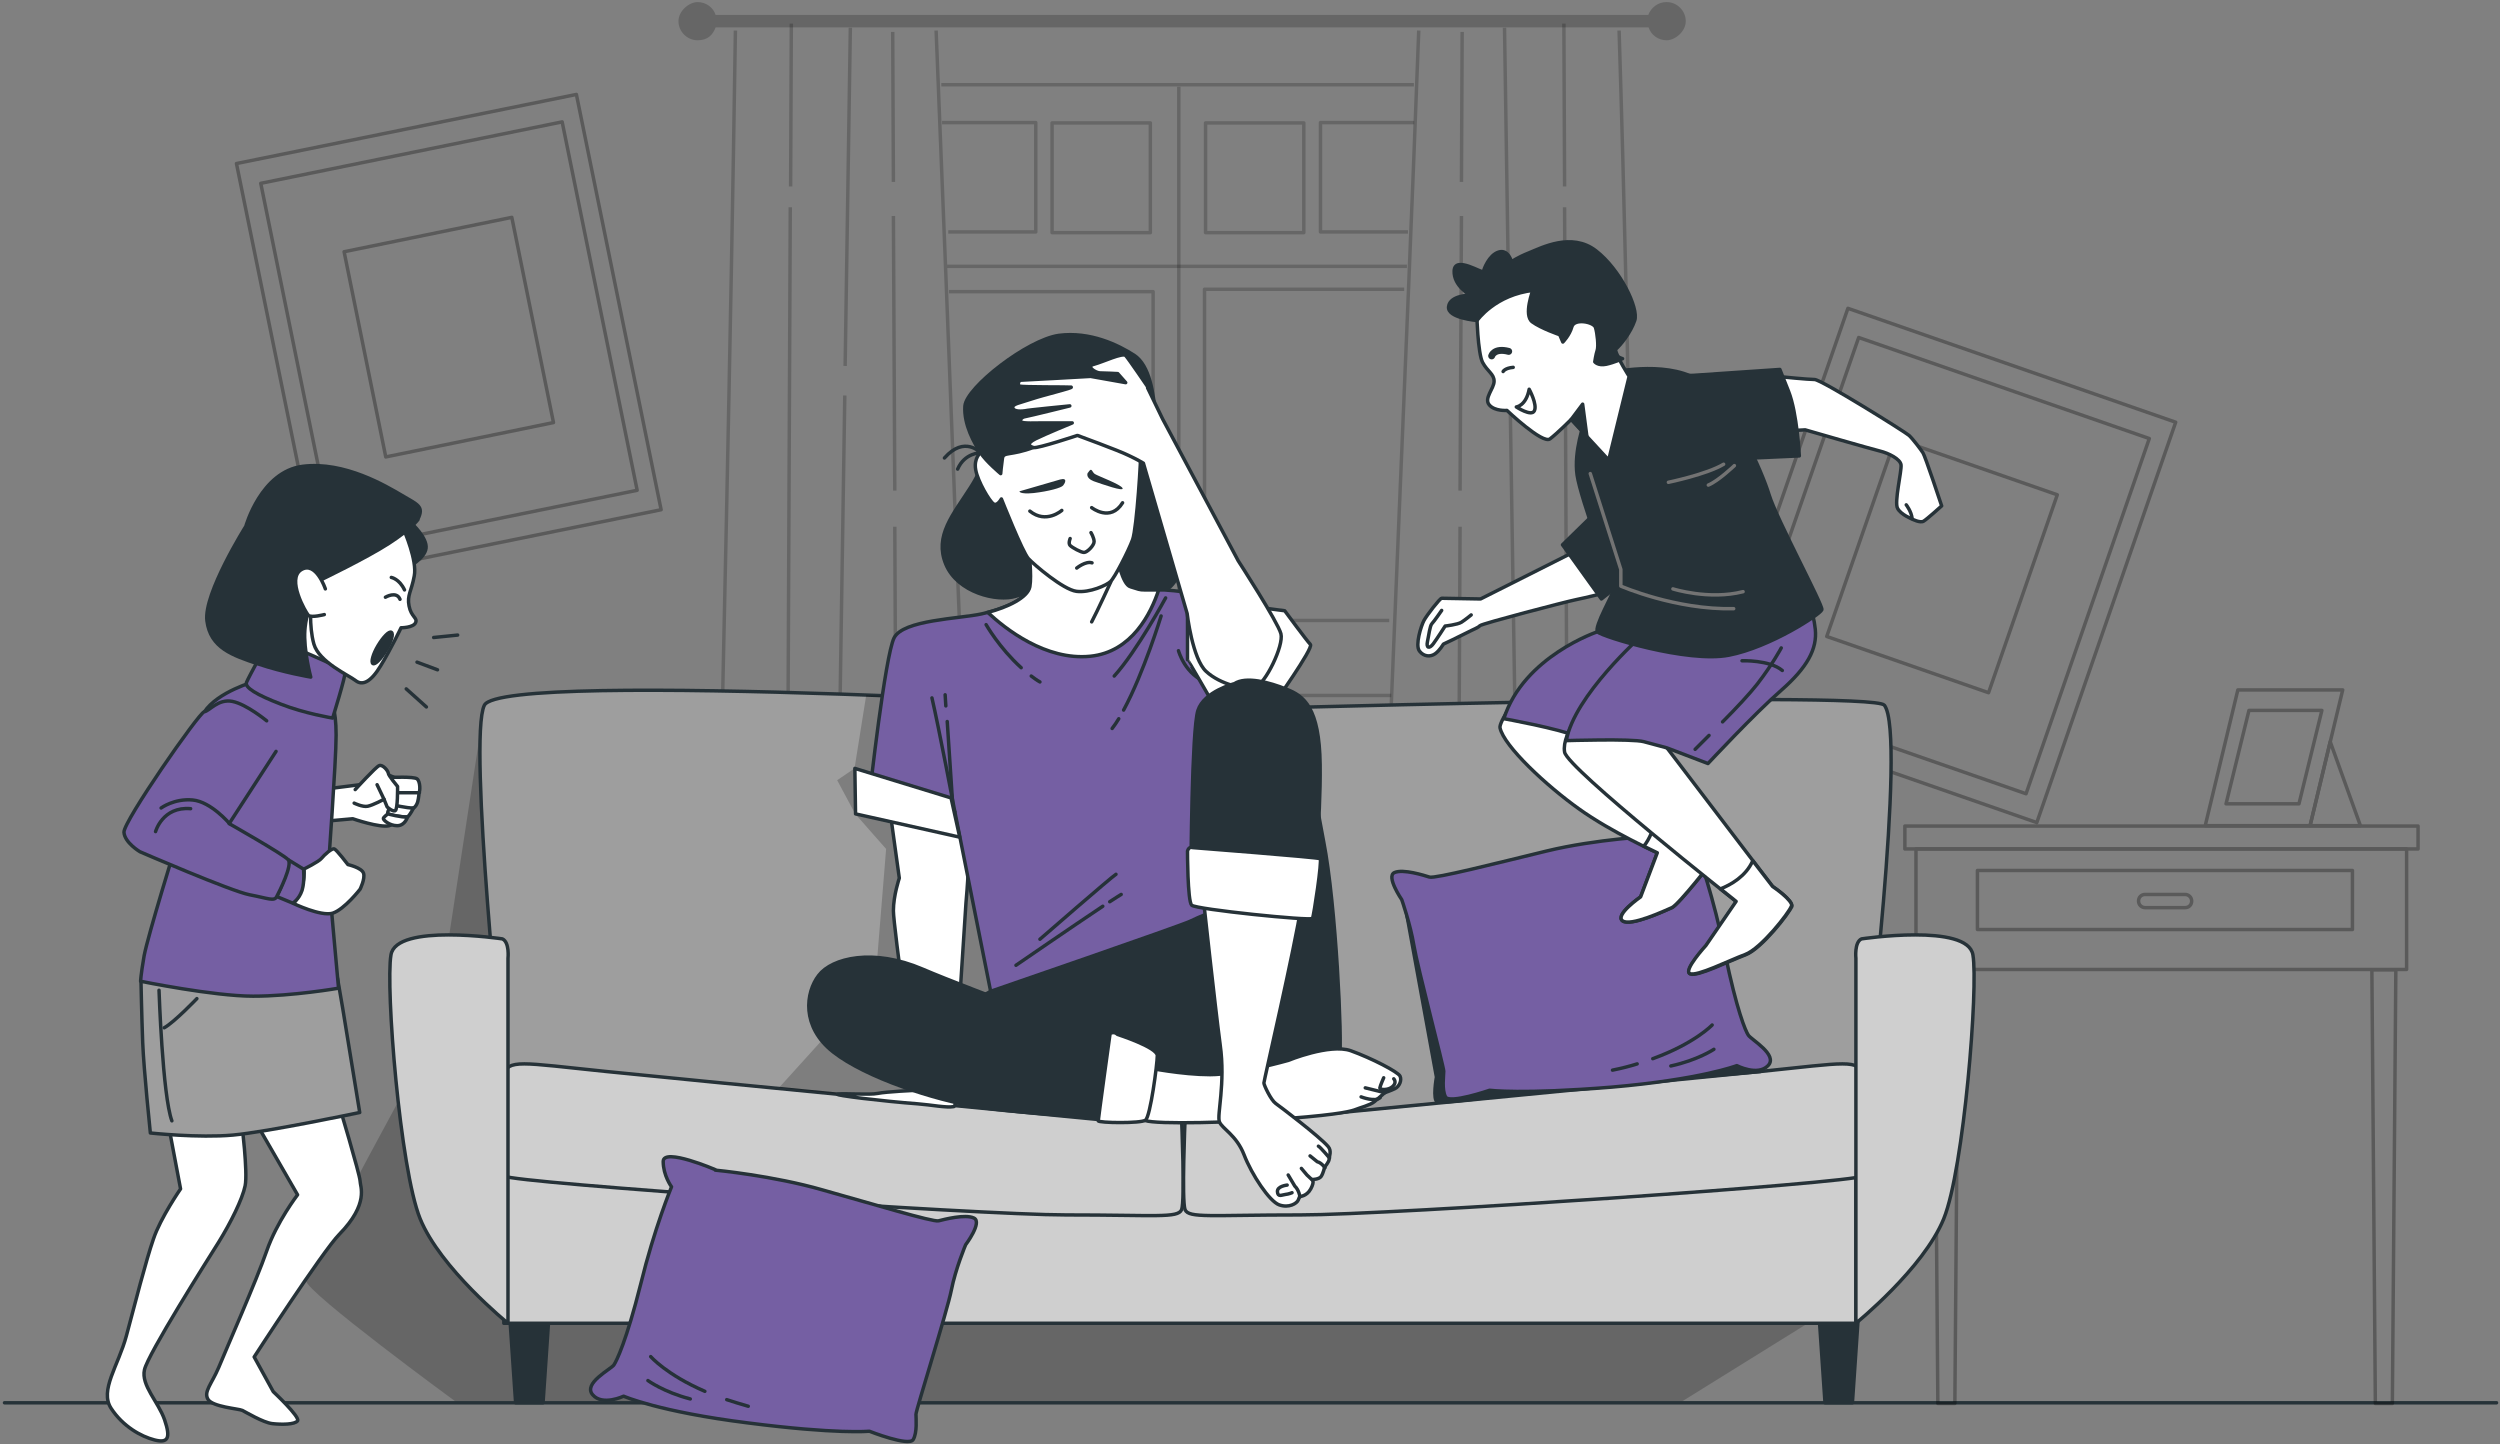 <?xml version="1.0" encoding="UTF-8"?> <svg xmlns="http://www.w3.org/2000/svg" version="1.1" viewBox="0 0 720 416"><rect x="0" y="0" width="720" height="416" fill="#808080" stroke="none"/><defs><style> .cls-1, .cls-2, .cls-3, .cls-4, .cls-5, .cls-6, .cls-7, .cls-8, .cls-9, .cls-10, .cls-11 { stroke-linejoin: round; } .cls-1, .cls-2, .cls-3, .cls-5, .cls-6, .cls-7, .cls-8, .cls-10, .cls-11 { stroke-linecap: round; } .cls-1, .cls-2, .cls-5, .cls-6, .cls-8, .cls-10, .cls-11 { stroke: #263238; } .cls-1, .cls-12 { fill: #fff; } .cls-13, .cls-11 { fill: #263238; } .cls-2 { fill: #9e9e9e; } .cls-14, .cls-8 { fill: #755fa3; } .cls-15, .cls-16, .cls-9 { opacity: .2; } .cls-3, .cls-4, .cls-5, .cls-7, .cls-9, .cls-10 { fill: none; } .cls-3, .cls-4, .cls-9 { stroke: #000; } .cls-5 { stroke-width: 2px; } .cls-6 { fill: #cfcfcf; } .cls-17 { opacity: .3; } .cls-16, .cls-9, .cls-18 { isolation: isolate; } .cls-7 { stroke: #737373; } .cls-18 { opacity: .2; } </style></defs><g><g id="_Слой_1" data-name="Слой_1"><path class="cls-10" d="M1.3,404h717.7"></path><path class="cls-16" d="M479.9.6c-2.4,0-4.4,1.6-5.2,3.7H206.1c-.7-2.2-2.8-3.7-5.2-3.7s-5.5,2.5-5.5,5.5,2.5,5.5,5.5,5.5,4.4-1.6,5.2-3.7h268.7c.7,2.2,2.8,3.7,5.2,3.7s5.5-2.5,5.5-5.5-2.5-5.5-5.5-5.5h0Z"></path><g class="cls-15"><path class="cls-4" d="M269.6,8.8c3.8,93.1,7.2,187.2,11.2,280l-.4,18.2s-17.2,0-26.3.9-23.1.9-33.1.9-15.4-3.6-15.4-3.6l.6-16.4c2-92.8,4.2-186.8,5.6-280"></path><path class="cls-4" d="M226.7,273.4v11"></path><path class="cls-4" d="M227.6,59.7l-.9,203.9"></path><path class="cls-4" d="M227.9,6.8l-.2,46.9"></path><path class="cls-4" d="M243.3,113.9l-2.1,135.8"></path><path class="cls-4" d="M244.9,8l-1.5,97.4"></path><path class="cls-4" d="M257.7,151.7l.6,126"></path><path class="cls-4" d="M257.3,62.2l.4,79.1"></path><path class="cls-4" d="M257.1,9.2l.2,43.2"></path></g><g class="cls-15"><path class="cls-4" d="M408.6,8.8c-3.7,98.6-8.4,198.2-11.9,296.3,0,0,11.7,1.8,19.3,1.8h38.5c8.3,0,17.8-1.8,17.8-1.8-1.7-98-2.9-197.6-6-296.3"></path><path class="cls-4" d="M451.5,273.4v11"></path><path class="cls-4" d="M450.6,59.7l.9,203.9"></path><path class="cls-4" d="M450.4,6.8l.2,46.9"></path><path class="cls-4" d="M434.9,113.9l2.1,135.8"></path><path class="cls-4" d="M433.3,8l1.5,97.4"></path><path class="cls-4" d="M420.5,151.7l-.6,126"></path><path class="cls-4" d="M420.9,62.2l-.4,79.1"></path><path class="cls-4" d="M421.1,9.2l-.2,43.2"></path></g><g class="cls-15"><path class="cls-4" d="M271.3,35.3h27v31.5h-25.2"></path><path class="cls-4" d="M331.3,35.4h-28.3v31.6h28.3v-31.6Z"></path></g><g class="cls-15"><path class="cls-4" d="M407.3,35.3h-27v31.5h25.2"></path><path class="cls-4" d="M347.2,67h28.3v-31.6h-28.3v31.6Z"></path></g><path class="cls-9" d="M275.8,178.6h56.3v-94.6h-58.8"></path><path class="cls-9" d="M404.4,83.3h-57.5v95.4h53.2"></path><path class="cls-9" d="M277.6,201.1h54.4v95.1h-50.3"></path><path class="cls-9" d="M400.7,200.3h-53.8v96.8h49.1"></path><path class="cls-9" d="M281.5,303.1h115.2"></path><path class="cls-9" d="M271.1,24.4h136.1"></path><path class="cls-9" d="M339.5,25v276.8"></path><path class="cls-9" d="M272.8,76.7h132.4"></path><g class="cls-17"><path class="cls-3" d="M166,27.2l-97.9,19.9,24.4,119.6,97.9-19.9-24.4-119.6Z"></path><path class="cls-3" d="M161.9,35.1l-86.8,17.7,21.6,106.1,86.8-17.7-21.6-106.1Z"></path><path class="cls-3" d="M147.4,62.6l-48.3,9.9,12,59.1,48.3-9.9-12-59.1Z"></path></g><g class="cls-17"><path class="cls-3" d="M626.6,121.6l-94.4-32.8-40,115.3,94.4,32.8,40-115.3Z"></path><path class="cls-3" d="M619,126.3l-83.7-29.1-35.5,102.3,83.7,29.1,35.5-102.3Z"></path><path class="cls-3" d="M592.5,142.5l-46.6-16.2-19.8,57,46.6,16.2,19.8-57Z"></path></g><g class="cls-17"><path class="cls-3" d="M696.4,237.9h-147.8v6.6h147.8v-6.6Z"></path><path class="cls-3" d="M693.1,244.5h-141.3v34.7h141.3v-34.7Z"></path><path class="cls-3" d="M677.5,250.7h-108v17h108v-17Z"></path><path class="cls-3" d="M629.3,261.4h-11.5c-1,0-1.9-.8-1.9-1.9s.8-1.9,1.9-1.9h11.5c1,0,1.9.8,1.9,1.9s-.8,1.9-1.9,1.9Z"></path><path class="cls-3" d="M562.9,404.2h-4.8l-1-124.9h6.9l-1,124.9Z"></path><path class="cls-3" d="M688.9,404.2h-4.8l-1-124.9h6.9l-1,124.9Z"></path><path class="cls-3" d="M674.7,198.7h-30.2l-9.4,39.1h30.2l9.4-39.1Z"></path><path class="cls-3" d="M668.7,204.6h-21l-6.6,26.9h21l6.6-26.9Z"></path><path class="cls-3" d="M671.1,213.6l8.7,24.2h-14.5l5.8-24.2Z"></path></g><path class="cls-18" d="M139.5,203.1l-14.6,95.5s-36.8,66.9-36.8,70.2,42.9,34.7,42.9,34.7h353.6l51.2-31.8v-147.1l-396.3-21.5h0Z"></path><path class="cls-11" d="M156.4,404h-7.9l-2.2-32.3h12.3l-2.2,32.3Z"></path><path class="cls-2" d="M542.7,203.1c-3.4-4.4-201.6,1.5-201.6,1.5,0,0-196.2-12-201.6-1.5-4.8,9.5,5.4,106.6,5.4,106.6l196.2,25.5,196.2-25.5s11.9-98.2,5.4-106.6Z"></path><path class="cls-11" d="M533.5,404h-7.9l-2.2-32.3h12.3l-2.2,32.3Z"></path><path class="cls-6" d="M534.5,329.6H145.1v51.5h389.4v-51.5Z"></path><path class="cls-6" d="M316.1,322.4s-116.1-11.2-141.4-13.8c-25.3-2.6-27.9-3.6-30,1s-2.1,27,.5,29.1c2.6,2,136.1,11.2,161.9,11.2s32.1,1,33.2-1.5c1-2.6,0-26,0-26h-24.2Z"></path><path class="cls-6" d="M365.5,322.4s116.1-11.2,141.4-13.8c25.3-2.6,27.9-3.6,30,1,2.1,4.6,2.1,27-.5,29.1-2.6,2-136.1,11.2-161.9,11.2s-32.1,1-33.2-1.5c-1-2.6,0-26,0-26h24.2Z"></path><path class="cls-6" d="M144.7,270.4s-30.6-4.6-32.1,4.6c-1.6,9.2,2.6,61.7,8.4,76,5.8,14.3,25.3,30.1,25.3,30.1v-105.1s.5-4.6-1.6-5.6Z"></path><path class="cls-6" d="M536.1,270.4s30.6-4.6,32.1,4.6c1.6,9.2-2.6,61.7-8.4,76-5.8,14.3-25.3,30.1-25.3,30.1v-105.1s-.5-4.6,1.6-5.6Z"></path><path class="cls-11" d="M404,257.1l9.7,53.1s-1.2,6.6.3,7.2c1.5.6,29.6-3.3,29.6-3.3l63.4-5.5-8.5-7.5-94.5-44.1h0Z"></path><path class="cls-8" d="M476.7,240.7s15.3-5.9,15.2-1.8c-.2,4.1-2.8,7.2-2.8,7.2,0,0,4.4,12,7.7,28.5,3.4,16.4,5.9,22.3,6.7,23.5.8,1.3,8.7,5.7,5.7,8.8-3,3.1-9,0-9,0,0,0-10.4,4-36.1,6.2-25.8,2.1-35.1.9-35.1.9,0,0-11.6,4-12.7,1.9-1.1-2.1-.5-6.1-.5-7.4,0-1.2-7.6-30.1-8.6-36.2-1-6.1-3.5-13.2-3.5-13.2,0,0-4.6-6.7-2.1-7.8s8.5.8,10.1,1.3c1.6.5,19.3-4,33.7-7.5s31.1-4.3,31.1-4.3h0Z"></path><path class="cls-10" d="M471.5,306.4c-2.2.7-4.6,1.3-7.1,1.8"></path><path class="cls-10" d="M493.1,295.2s-5,5.3-17.1,9.7"></path><path class="cls-10" d="M493.6,302.2s-4.6,3.1-12.4,4.8"></path><path class="cls-8" d="M206.1,336.9s-15.1-6.5-15.1-2.4,2.4,7.3,2.4,7.3c0,0-4.9,11.8-8.9,28.1-4.1,16.3-6.9,22-7.7,23.2-.8,1.2-9,5.3-6.1,8.6,2.8,3.3,8.9.4,8.9.4,0,0,10.2,4.5,35.8,7.7,25.6,3.3,35,2.4,35,2.4,0,0,11.4,4.5,12.6,2.4,1.2-2,.8-6.1.8-7.3s9-29.7,10.2-35.8c1.2-6.1,4.1-13,4.1-13,0,0,4.9-6.5,2.4-7.7s-8.6.4-10.2.8c-1.6.4-19.1-4.9-33.4-8.9-14.2-4.1-30.9-5.7-30.9-5.7Z"></path><path class="cls-10" d="M209.3,403.1c1.9.6,4,1.3,6.2,1.9"></path><path class="cls-10" d="M187.4,390.7s4.5,5.2,15.6,10"></path><path class="cls-10" d="M186.6,397.6s4.5,3.3,12.2,5.3"></path><path class="cls-1" d="M453.2,159l-26.8,13.5s-10.7-.2-11.2-.2-4.3,4.9-5.1,6.4-2.6,7.1-1.3,8.8,3.2,1.7,4.5.8,2.4-2.8,2.4-2.8c0,0,4.5-2.1,6.6-3.2,2.1-1.1,3.4-1.5,3.9-2.1.6-.6,24.7-6.9,27.7-7.5,3-.6,8.1-1.9,8.1-1.9l-8.8-11.8h0Z"></path><path class="cls-10" d="M415.2,175.8s-2.2,3.2-2.8,3.8c-.6.6-.9,3.4-1.3,5.2-.4,1.9.6,2.1,1.7.6,1.1-1.5,3.4-5.1,3.4-5.1,0,0,3.6-.4,4.7-1.1s2.8-2.1,2.8-2.1"></path><path class="cls-11" d="M450,156.9l11.2,15.6,8.1-6.4-10.7-17.6-8.6,8.4Z"></path><path class="cls-1" d="M470.4,175.7l-6.4,4.9s-11.6,4.3-19.7,12.1-12.6,15.4-12.3,16.9c1.1,5.3,13.5,16.8,22.8,23.4,9.2,6.6,22.5,12.6,22.5,12.6l-4.8,12.7s-7.5,5.2-5.2,6.9c2.3,1.7,12.1-2.9,14.2-3.8,2-.9,12.1-13.9,12.1-13.9,0,0,0-2.9-2-3.5-2-.6-9.2-5.8-9.2-5.8l-22-25.7s40.5-24.3,43.7-27.8c3.2-3.5-4-4.3-4-4.3l-29.5-4.9h0Z"></path><path class="cls-1" d="M491.5,244.2c-2-.6-9.2-5.8-9.2-5.8l-5.4-6.3-.6,6s-1.2,3.7-2.9,5.6c2.4,1.2,3.9,1.9,3.9,1.9l-4.8,12.7s-7.5,5.2-5.2,6.9c2.3,1.7,12.1-2.9,14.2-3.8,2-.9,12.1-13.9,12.1-13.9,0,0,0-2.9-2-3.5h0Z"></path><path class="cls-8" d="M433.2,207s15.7,2.8,21.7,5.3c6,2.5,10.4-2.5,10.4-2.5l13.8-20.1-1.9-3.8-17-4s-21.4,7.1-27.1,25.1h0Z"></path><path class="cls-1" d="M481.3,181.3c-.4-3.5-32.6,24.1-30.7,35.3.8,4.7,49.5,43.1,49.5,43.1l-8.7,12.7s-6.7,7.2-4.6,8.1c2,.9,11.3-3.8,15.9-5.5,4.6-1.7,12.7-12.2,13.3-13.9.6-1.7-5.5-5.8-5.5-5.8l-30.4-39.9s27.2-16.2,36.4-23.1,3.5-20.2,3.5-20.2l-38.7,9.2h0Z"></path><path class="cls-1" d="M516,261.1c.6-1.7-5.5-5.8-5.5-5.8l-5.7-7.4c-2,4.5-6.3,6.9-9.3,8.1,2.8,2.2,4.5,3.6,4.5,3.6l-8.7,12.7s-6.6,7.2-4.6,8.1c2,.9,11.3-3.8,15.9-5.5,4.6-1.7,12.7-12.1,13.3-13.9h0Z"></path><path class="cls-8" d="M451.1,213.3s18.9-.6,22.3.3,6.7,1.8,6.7,1.8l11.8,4.5s13.5-14.5,21.1-21.1c7.5-6.6,10.4-11.9,9.8-17.6-.6-5.7-2.7-9.2-2.7-9.2l-47.3,11.1s-19.5,17.3-21.7,30.2Z"></path><path class="cls-10" d="M492.2,211.8c-2.4,2.4-4,4-4,4"></path><path class="cls-10" d="M513,186.6s-2.5,4.7-6.9,10.4c-2.1,2.7-6.2,7.1-10,10.9"></path><path class="cls-10" d="M501.7,190.3s7.9-.3,11.6,2.8"></path><path class="cls-11" d="M456.3,121.6s-3.1,8.3-2.1,15.2c1,6.9,10.4,31.9,10.6,32.8.2.8-5.9,11.1-4.7,12.4s25.9,9,37.8,6.7c11.9-2.3,26.4-11.8,26.8-13.1.4-1.2-13.1-26.2-15.2-33.1-2.1-6.9-10.2-25.2-19-32.1-8.8-6.9-25.5-3.3-25.5-3.3l-8.8,14.6h0Z"></path><path class="cls-7" d="M480.5,138.9s11.1-2.3,15.9-5.2"></path><path class="cls-7" d="M499.5,134.1s-4.6,4.4-7.5,5.6"></path><path class="cls-7" d="M458,136.4l8.8,27.6v4.8c0,0,15.8,6.9,32.5,6.5"></path><path class="cls-7" d="M481.8,169.6s10.4,3.3,20.2.8"></path><path class="cls-1" d="M425.3,90.3s.3,11.5,1.7,14.1c1.4,2.6,3.3,3.3,3.3,5.4s-3,4.9-1.4,6.8c1.6,1.9,5.1,1.6,5.1,1.6,0,0,10.3,9.8,12.4,8.2,2.1-1.6,6.1-5.6,6.1-5.6l10.8,11.7,5.9-24.1s-3.3-5.1-4-7.7c-.7-2.6,0-8.9,0-8.9,0,0-7.5-9.4-14.5-12.4-7-3-23.2,6.7-25.3,10.9h0Z"></path><path class="cls-11" d="M441.5,83.5s-2.8,7.3-.2,9.2c2.6,1.9,7.9,3.7,7.9,3.7l.9,2.1s1.9-1.9,2.6-4.4,6.3-1.4,6.8.2c.5,1.6.9,5.4.5,6.6s-.7,3.3-.7,3.3c0,0,.9,1.2,3.3.7,2.3-.5,4.7-1.6,4.7-1.6,0,0-3.7-1.2-2.1-2.6,1.6-1.4,4.4-4.9,5.6-8.4,1.2-3.5-4.2-14.7-11.2-20.1-7-5.4-15.7-.8-19.2.6-3.5,1.4-5.1,2.6-5.1,2.6,0,0-.9-3.7-3.7-2.8-2.8.9-4.2,4.9-4.4,5.6-.2.7-8.2-4.7-8.4-.2-.2,4.4,4.7,7,4.7,7,0,0-5.9,0-6.3,3.3-.5,3.3,8.2,4,8.2,4,0,0,5.2-7.5,16.4-8.7h0Z"></path><path class="cls-11" d="M452.5,120.8l3.3-4.4,1.2,9.1-4.4-4.7Z"></path><path class="cls-10" d="M432.9,107s.5-1,2.9-1.2"></path><path class="cls-5" d="M429.6,102.5s.7-2.4,4.9-1.3"></path><path class="cls-10" d="M436.7,117.2s2.8-.3,3.7-5.1c0,0,2.4,4.4,1.5,6.2-.8,1.8-5.2-1.1-5.2-1.1h0Z"></path><path class="cls-1" d="M512.8,108.5s7.9.8,9.8.8,26.1,15.1,27.2,16.1,3.5,4.2,4,5c.6.8,5.4,15.3,5.4,15.3,0,0-4.2,3.8-5.2,4.4-1,.6-3.3-.6-3.3-.6,0,0-3.3-1.3-4.2-3.1-1-1.7,1.2-10.7,1-12.5-.2-1.7-3.6-3.4-6.1-4-2.5-.6-21.5-6.1-21.5-6.1l-3.8.2-3.3-15.5h0Z"></path><path class="cls-10" d="M549,145.4s1.5,1.9,1.7,4"></path><path class="cls-13" d="M477.3,120.3s1.3,8.4,5.2,10.5,5.2,1.5,10,1.5,25.7-1,25.7-1c0,0-.6-12.3-3.1-18.6l-2.5-6.3s-21.9,1.5-24.9,1.7c-3.1.2-9.2-.2-10.9,1.3"></path><path class="cls-10" d="M477.3,120.3s1.3,8.4,5.2,10.5,5.2,1.5,10,1.5,25.7-1,25.7-1c0,0-.6-12.3-3.1-18.6l-2.5-6.3s-21.9,1.5-24.9,1.7c-3.1.2-9.2-.2-10.9,1.3"></path><path class="cls-11" d="M283.6,128.2s.9,4.5-4.1,12.2c-4.9,7.7-10.5,13.9-7.1,22.1,3.4,8.2,14.8,10.9,20.2,9.2,5.4-1.7,21.7-5.1,21.7-5.1,0,0,9.2,6.2,17.8,4.7,8.6-1.5,9.7-10.7,6.6-21.5-3-10.7-9.7-28.7-9.7-28.7,0,0-25.5-11.2-45.5,7.1h0Z"></path><path class="cls-10" d="M272,131.9c5.8-6.6,10.4-1.5,10.4-1.5,0,0-4.6,0-6.6,4.7"></path><path class="cls-18" d="M249.5,200l-3.4,21.3-5,3.4,5.2,9.7,8.9,10.1-3.1,38.1-27.7,30.6,16.9,1.9,21.3,1.5,17.9-9.5,26.1-11.2-27.2-95.1-29.8-.6Z"></path><path class="cls-1" d="M256.4,234.1l2.6,18.8s-1.7,5-1.7,9.4,6.6,51.7,6.6,51.7c0,0-8.7.4-11.1.9-2.4.5-9.8-.1-11.5.2-1.7.3,13.5,2.1,23,2.8,3.9.3,8.3,1.2,10.4.8.9-.2.5-7,.4-7.7-.2-.7,3-49.8,3.1-51,.2-1.2,1.4-20.2,1.4-20.2l-23.1-5.8h0Z"></path><path class="cls-11" d="M285.3,285.5l-3,1.7s11.9,15.6,39.7,23.5c27.9,7.9,42.5,6.9,50.6,3.6,8.1-3.4,12.5-4.7,13.2-9.5.8-4.7-1-44.1-4.6-62.5s-4.1-27.9-4.1-27.9l-31.8,18.6-9.1,35-51,17.5h0Z"></path><path class="cls-8" d="M296.4,158.7s.9,6.9.3,10.3c-.6,3.4-7.7,6.4-14,7.8-6.3,1.4-22.6,1.7-25.2,6.9-2.6,5.2-7,44.7-7,44.7l24.5,5.4,10.3,51.7s54.9-18.9,57.5-20.2c2.6-1.3,6.7-2.8,7.7-3.4,1.1-.6-1.7-63.7-1.7-63.7l8.1-1.9s-10.9-24.9-13.9-25.5c-3-.6-7.7-.9-7.7-.9h-5.6c-1.7,0-1.7-.2-4.1-.9-2.4-.6-3.9-8.8-3.9-8.8l-25.4-1.5h0Z"></path><path class="cls-1" d="M284.5,176.4c5,4.7,16.7,13.9,29.5,12.6,12-1.2,17.5-12.4,19.7-19.1h-4c-1.7,0-1.7-.2-4.1-.9-2.4-.6-3.9-8.8-3.9-8.8l-25.4-1.5s.9,6.9.3,10.3c-.6,3.1-6.4,5.9-12.2,7.4h0Z"></path><path class="cls-10" d="M319.9,167.6s-3.9,8.5-5.5,11.5"></path><path class="cls-10" d="M275,233.8s-4.7-24.7-6.6-32.8"></path><path class="cls-10" d="M272.4,203.3l-.2-3.2"></path><path class="cls-10" d="M274.4,231.9l-1.6-24.1"></path><path class="cls-10" d="M335.7,172.2s-8.2,15.2-14.8,22.5"></path><path class="cls-10" d="M322.2,207c-.6,1-1.2,1.9-1.9,2.8"></path><path class="cls-10" d="M334.4,177.4s-5,16.4-10.8,27.1"></path><path class="cls-10" d="M297,194.7c.8.6,1.6,1.2,2.5,1.7"></path><path class="cls-10" d="M284,179.9s3.8,6.7,10.1,12.4"></path><path class="cls-10" d="M319.6,259.7c1.8-1.2,3-1.9,3.3-2.1"></path><path class="cls-10" d="M292.6,278s16.3-11.2,25-17"></path><path class="cls-10" d="M321.4,251.8c-1.1.6-21.9,18.7-21.9,18.7"></path><path class="cls-10" d="M339.4,187.4s1.9,7.1,8.4,9.2"></path><path class="cls-1" d="M282.4,130.4s-2,1.5-1.4,4.9c.6,3.4,4,9.1,5.1,9.8,1.1.8,2.3-1.4,2.3-1.4,0,0,6.1,15.4,7.8,17.2,1.7,1.8,10,8.9,13.8,9.4,3.8.5,8.8-1.8,9.8-2.8,1.1-.9,5.2-8.8,6.4-12.1,1.2-3.4,2.5-24.1,2.3-25.5-.1-1.4-4.1-15.2-4.1-15.2l-15.1-1.1s-14,4.9-17,8.3c-3.1,3.4-10,8.4-10,8.4h0Z"></path><path class="cls-13" d="M305.3,138.1l-11.7,3.4s-.1.9,4.1.5c4.3-.5,8-1.5,8.5-2.2.5-.6,1.4-2.3-.9-1.7h0Z"></path><path class="cls-13" d="M313.3,136.1s-.9,1.5,1.7,2.5c2.6.9,8.8,3.1,8.3,2-.5-1.1-7.1-3.5-8-4.1-.9-.6-.8-2.2-2-.3h0Z"></path><path class="cls-10" d="M305.8,147s-4.5,4-9.2.2"></path><path class="cls-10" d="M314.4,146.2s5.4,4.3,8.9-1.4"></path><path class="cls-10" d="M308.2,155.1s-.6,1.4,0,2c.6.6,3.1,2,4,2s2.9-2,2.9-3.1-.9-2.6-.9-2.6"></path><path class="cls-10" d="M310.1,163.6s2.6-2.1,4.4-1.5"></path><path class="cls-11" d="M328.5,132.3s-5.7-11.7-6.6-12.3c-.9-.6-17.2,6.1-24.1,8.8-6.9,2.6-8.8,1.2-9.1,3.2-.3,2-.5,4.4-.5,4.4,0,0-4.1-3.4-5.8-6s-4.9-8.1-4.5-13.5c.5-5.4,18-19,27-20.3,9.1-1.2,17.2,2.8,21.7,5.7,4.5,2.9,5.7,11.2,6.1,17.2.5,6-1.2,13.8-4.3,12.8h0Z"></path><path class="cls-1" d="M342,176.5v13.5c.1,0,6.5,11.1,6.5,11.1l18.1,2s11.8-16.5,10.8-17.5-7.4-9.7-7.4-9.7l-13.1-1.7-14.9,2.3h0Z"></path><path class="cls-1" d="M330.6,111.5s-5.5-8.1-6.4-9.1c-.9-.9-6.5,1.8-9.1,2.5-2.6.6.5,2.5,1.7,2.5s5.1.2,5.1.2l2.3,2.6-10.1-1.8s-19.5,1.1-20.1,1.1-1.1,1.4-.3,1.7,14.1.2,14.8.3c.6.2-7.8,2.2-11.4,3.4-3.5,1.2-5.7,1.4-5.4,2.6.3,1.2,2.9.9,3.5.8.6-.2,12.9-1.4,12.9-1.4,0,0-11.7,2.9-12.9,3.1s-1.5,1.1-1.1,1.5c.5.5,4.4.3,6.4.3h8.3s-7.8,3.2-10.6,4.6c-2.8,1.4-1.7,2.2-.5,2.5,1.2.3,12.6-3.5,12.6-3.5,0,0,12,4.4,14.6,5.7,2.6,1.2,4.4,2.3,4.4,2.3l12.6,43.3s1.5,13.1,5.5,16.7c4,3.7,11.2,5.4,14.1,4.5,2.9-.9,8.3-12,7.4-15.4-.9-3.4-12.3-21-12.3-21l-21.8-40.9-4.3-8.9h0Z"></path><path class="cls-1" d="M246.2,221.3l.2,13.1,30,6.7-2.5-11.3-27.7-8.5Z"></path><path class="cls-1" d="M330.5,307.5s9.9,2,18,2,22.5-4.1,22.5-4.1c0,0,11.9-4.9,18-2.8,6.1,2.2,13.6,6.1,14.2,7.3.6,1.2-.2,3-1.4,3.6-1.2.6-3,1.2-3,1.2,0,0-1.8,1.6-3,2.6-1.2,1-4.4,1.8-5.3,2.2-1,.4-3.8,1.4-19.4,2.6-15.6,1.2-38.1,1.8-41.3.6s.6-15,.6-15h0Z"></path><path class="cls-10" d="M398.9,314.7l-5.7-1.4"></path><path class="cls-10" d="M401.4,310.7s1,1-.3,2.2c-1.3,1.2-3.8,1-3.7.4.1-.6,1.1-2.9,1.1-2.9"></path><path class="cls-10" d="M392,315.9s4.1,1.6,5.5.2"></path><path class="cls-11" d="M324.2,301.4s-44.3-16.2-58.5-22.3c-14.2-6.1-26.1-3.2-29.9,1.8-3.8,4.9-5.1,14.8,4.2,22.1,9.3,7.3,29.1,13.8,41.7,15.8,12.6,2,42.5,3.6,42.5,3.6v-20.9Z"></path><path class="cls-1" d="M319.7,297.7s-3.4,24.5-3.4,25.1,12.3.8,13.6-.2c1.4-1,3.4-16.2,3.4-18.6s-11.5-6.1-11.5-6.1c0,0-.8-1-2.2-.2h0Z"></path><path class="cls-11" d="M355.5,196.9s-8.7,2.2-10.5,7.7c-1.8,5.5-2,46.1-2,46.1l35.2,5.3s2.2-19.4,2-35.8c-.2-16.4-4.7-19.8-9.7-21.7-4.9-2-11.7-3.8-15-1.6h0Z"></path><path class="cls-1" d="M346.5,258.3s3.4,31.2,4.9,42.5c1.6,11.3-1,20.4-.2,22.3.8,2,4.9,3.8,7.1,9.5s7.3,13.4,10.1,14.4c2.8,1,5.1-.4,5.5-1.4l.4-1s2,0,3.2-2.2c1.2-2.2.4-2.7.4-2.7,0,0,2,0,2.6-.9s1-2.7,1-2.7c0,0,1.3-1.5,1.3-2.3s.8-2.3-.3-3.6c-2.6-3-13.7-11.4-15.1-12.4s-3.4-5.3-3.4-5.9,9.1-39.9,10.7-50.8l-28.3-3h0Z"></path><path class="cls-10" d="M374.4,344.7s-.3-2-1.5-3.1l-1.9-3.2"></path><path class="cls-10" d="M378,339.9l-1.6-1.5-1.6-1.9"></path><path class="cls-10" d="M381.6,336.3s-1.1-1.5-2.2-1.7l-2.1-1.7"></path><path class="cls-10" d="M382.9,333.5s-2.7-3.2-3.2-3.4"></path><path class="cls-10" d="M370.7,341.3s-2.9.3-2.8,1.9c.1,1.7,1.3.9,2.3.8,1-.1,1.9-.5,1.9-.5"></path><path class="cls-1" d="M342,245.1s0,14.4,1.2,15.6,34.4,4.6,34.8,3.8c.4-.8,2.8-16.8,2.2-17.2-.6-.4-36.8-3.2-36.8-3.2,0,0-1-.4-1.4,1h0Z"></path><path class="cls-1" d="M94.9,227.1l8.7-1.1s6.7-2.9,8.3-2.7c1.6.2,4.7,2.5,4.9,4.7s-2,9.1-4.7,9.8-10.5-2-10.5-2l-7.8.7,1.1-9.4h0Z"></path><path class="cls-1" d="M112.6,223.9s6.5-.3,7.5.4c1,.8.9,3.6.6,3.9s-5.8.2-6.4.1c-.6-.1-1.7-4.5-1.7-4.5Z"></path><path class="cls-1" d="M120.7,228.2s-.1,1.6-.4,2.7c-.3,1.1-1.1,2.1-2.1,2.1s-4.8-.8-5.4-1.3c-.6-.6,1.6-3.4,1.6-3.4h6.4Z"></path><path class="cls-1" d="M119.1,232.7s-1.1,2.2-1.7,2.5-5.4-.4-5.7-.9c-.3-.4,1-2.6,1-2.6,0,0,4.6,1.1,6.4,1h0Z"></path><path class="cls-1" d="M117.4,235.2s-.7,2.6-3,2.6c-2.3,0-4.1-1.7-4-2.1.1-.4,1.3-1.3,1.3-1.3,0,0,4.1,1.1,5.7.9h0Z"></path><path class="cls-12" d="M102.3,227.4s5.9-6.5,6.9-6.9c1-.4,2.5,1.4,2.6,2.1,0,.7,2.7,3.9,2.7,3.9,0,0,.1,6.7-.7,7-.8.3-2.3-1.1-2.3-1.1l-.9-2.2s-3.2,1.7-4.7,2c-1.5.3-3.9-.9-3.9-.9"></path><path class="cls-10" d="M102.3,227.4s5.9-6.5,6.9-6.9c1-.4,2.5,1.4,2.6,2.1,0,.7,2.7,3.9,2.7,3.9,0,0,.1,6.7-.7,7-.8.3-2.3-1.1-2.3-1.1l-.9-2.2s-3.2,1.7-4.7,2c-1.5.3-3.9-.9-3.9-.9"></path><path class="cls-10" d="M110.6,230.2l-2-4.2"></path><path class="cls-1" d="M48.6,324.4l3.4,18s-5.8,8.4-7.8,14.4c-2.1,6-5.5,19.3-7.8,27.9-2.3,8.6-7.8,15.7-4.4,20.9,3.4,5.2,8.6,8.1,12.5,9.1,3.9,1,4.7-.5,2.9-5.8-1.8-5.2-6.8-9.9-5.8-14.4s18-31.4,21.4-36.8c3.4-5.5,6.8-12.3,7.6-16.2.8-3.9-1-18.3-1-18.3l-20.9,1h0Z"></path><path class="cls-1" d="M73.7,323.3l12,20.8s-6,7.8-8.9,16.2c-2.9,8.4-11.8,28.6-13.8,33.5-2.1,4.9-4.4,7-3.1,9.2,1.3,2.2,8.9,2.7,9.9,3.2,1,.5,6,3.5,8.6,3.8s6.5.3,7.3-.8c.8-1.1-7-8.4-7-8.4l-5.5-10s19.7-30.4,24.5-35.3c8.7-8.9,6-13.8,6-15.4s-6.3-22.7-6.3-22.7l-23.8,5.9h0Z"></path><path class="cls-2" d="M40.6,282.5s.2,10,.5,17.8c.3,7.7,2.2,26,2.2,26,0,0,13.9,1.5,23.8.6,9.9-.9,36.5-6.5,36.5-6.5l-4.9-30-1.5-8.7-53.5-4.9-3,5.7h0Z"></path><path class="cls-10" d="M45.8,285.2s1,30.3,3.7,37.6"></path><path class="cls-10" d="M56.7,287.6s-6.5,6.8-9.4,8.4"></path><path class="cls-8" d="M73.5,196.2s-10.9,3-14.7,8.9c-3.8,5.8-7.9,37.5-7.9,37.5,0,0-8.3,26.8-9.4,32.7-1,5.8-1,7.3-1,7.3,0,0,21,4.3,32.4,4.3s24.6-2.3,24.6-2.3c0,0-3-32.9-3-33.7s2.3-31.4,2.3-39.2-1.5-10.1-2-11.1c-.5-1-21.3-4.3-21.3-4.3h0Z"></path><path class="cls-11" d="M118.5,150.7s4.6,4.2,4.2,7.2-5.1,5.3-5.5,5.9-3.8-12-3.8-12l5.1-1.1Z"></path><path class="cls-1" d="M101.5,178.7l-5.7,18.1-16.2-7.2,7.8-18.9,14.1,8Z"></path><path class="cls-8" d="M79,184.2s20.2,8.2,20.4,9.3c.2,1.1-3.6,13.3-3.6,13.3,0,0-8-1.3-14.9-4-7-2.7-10.5-4.8-9.9-6.3.6-1.5,6.5-12.2,6.5-12.2h1.5Z"></path><path class="cls-1" d="M116.4,152.8s3.8,8.6,2.9,13.1c-.8,4.4-2.1,5.5-1.5,8.6.6,3.2,2.5,3.4,1.9,4.8-.6,1.5-4.2,1.5-4.2,1.5,0,0-2.9,6.1-5.9,11-2.9,4.8-5.3,5.7-7.2,4.2-1.9-1.5-10.5-5.3-12-10.5-1.5-5.3-.8-12.2-.8-12.2,0,0,.2-4.4,5.3-9.3,5-4.8,21.5-11.2,21.5-11.2h0Z"></path><path class="cls-10" d="M111,172s3.2-1.9,4.2.6"></path><path class="cls-10" d="M112.7,166.3s2.3.4,3.8,3.6"></path><path class="cls-11" d="M111.2,187.3c-1.5,2.5-3.2,4.2-3.8,3.8s0-2.7,1.5-5.2c1.5-2.5,3.2-4.2,3.8-3.8.7.4,0,2.7-1.5,5.2Z"></path><path class="cls-11" d="M120.4,149.6s-1.9,2.7-8.4,6.9c-6.5,4.2-19.2,10.3-20,10.7-.8.4-3.8,8.6-4.2,14.3-.4,5.7,1.7,13.5,1.7,13.5,0,0-7.8-1.3-15.2-3.8-7.4-2.5-13.7-4.6-14.7-12.4-1-7.8,11.2-27.2,11.2-27.2,0,0,4.4-15.8,16.4-17.3s24,5.7,28.6,8.4c4.6,2.7,6.3,3.2,4.6,6.7h0Z"></path><path class="cls-12" d="M93.7,169.6s-2.7-8.2-7-5.5c-4.2,2.7,1.3,12.2,2.1,13.1.8.8,4.6-.2,4.6-.2"></path><path class="cls-10" d="M93.7,169.6s-2.7-8.2-7-5.5c-4.2,2.7,1.3,12.2,2.1,13.1.8.8,4.6-.2,4.6-.2"></path><path class="cls-10" d="M124.9,183.6l6.9-.7"></path><path class="cls-10" d="M120.1,190.7l5.9,2.2"></path><path class="cls-10" d="M117,198.4l5.8,5.2"></path><path class="cls-1" d="M87.5,250.3s4.3-2.1,5.1-3.1c.8-1,3-3,3.7-2.7s3.9,4.5,3.9,4.5c0,0,4,.9,4.5,2.5s-1,4.6-1,4.6c0,0-4.5,5.8-7.9,6.9-3.4,1-11.3-2.8-11.3-2.8,0,0,3.3-3.4,3.1-9.8h0Z"></path><path class="cls-8" d="M83,247.6l4.4,2.7s.4,3.4-.4,6.1c-.9,2.7-2.7,3.7-2.7,3.7l-4.6-1.9s3.6-7.3,3.3-10.6Z"></path><path class="cls-14" d="M76.8,207.6s-5.8-4.8-9.9-5.6c-4.1-.8-6.6,2.8-8.1,3-1.5.3-23.3,31.6-23.1,34.7.2,3,4.6,5.6,4.6,5.6,0,0,26.3,11.4,31.6,12.4,5.3,1,7.1,2,7.8.5.8-1.5,4.6-9.1,3.3-10.6-1.3-1.5-17-10.4-17-10.4l13.5-20.8"></path><path class="cls-10" d="M76.8,207.6s-5.8-4.8-9.9-5.6c-4.1-.8-6.6,2.8-8.1,3-1.5.3-23.3,31.6-23.1,34.7.2,3,4.6,5.6,4.6,5.6,0,0,26.3,11.4,31.6,12.4,5.3,1,7.1,2,7.8.5.8-1.5,4.6-9.1,3.3-10.6-1.3-1.5-17-10.4-17-10.4l13.5-20.8"></path><path class="cls-10" d="M66.1,237.2s-5.3-6.3-10.6-6.8c-5.3-.5-9.1,2.3-9.1,2.3"></path><path class="cls-10" d="M44.8,239.5s2-7.3,10.1-6.6"></path></g></g></svg> 